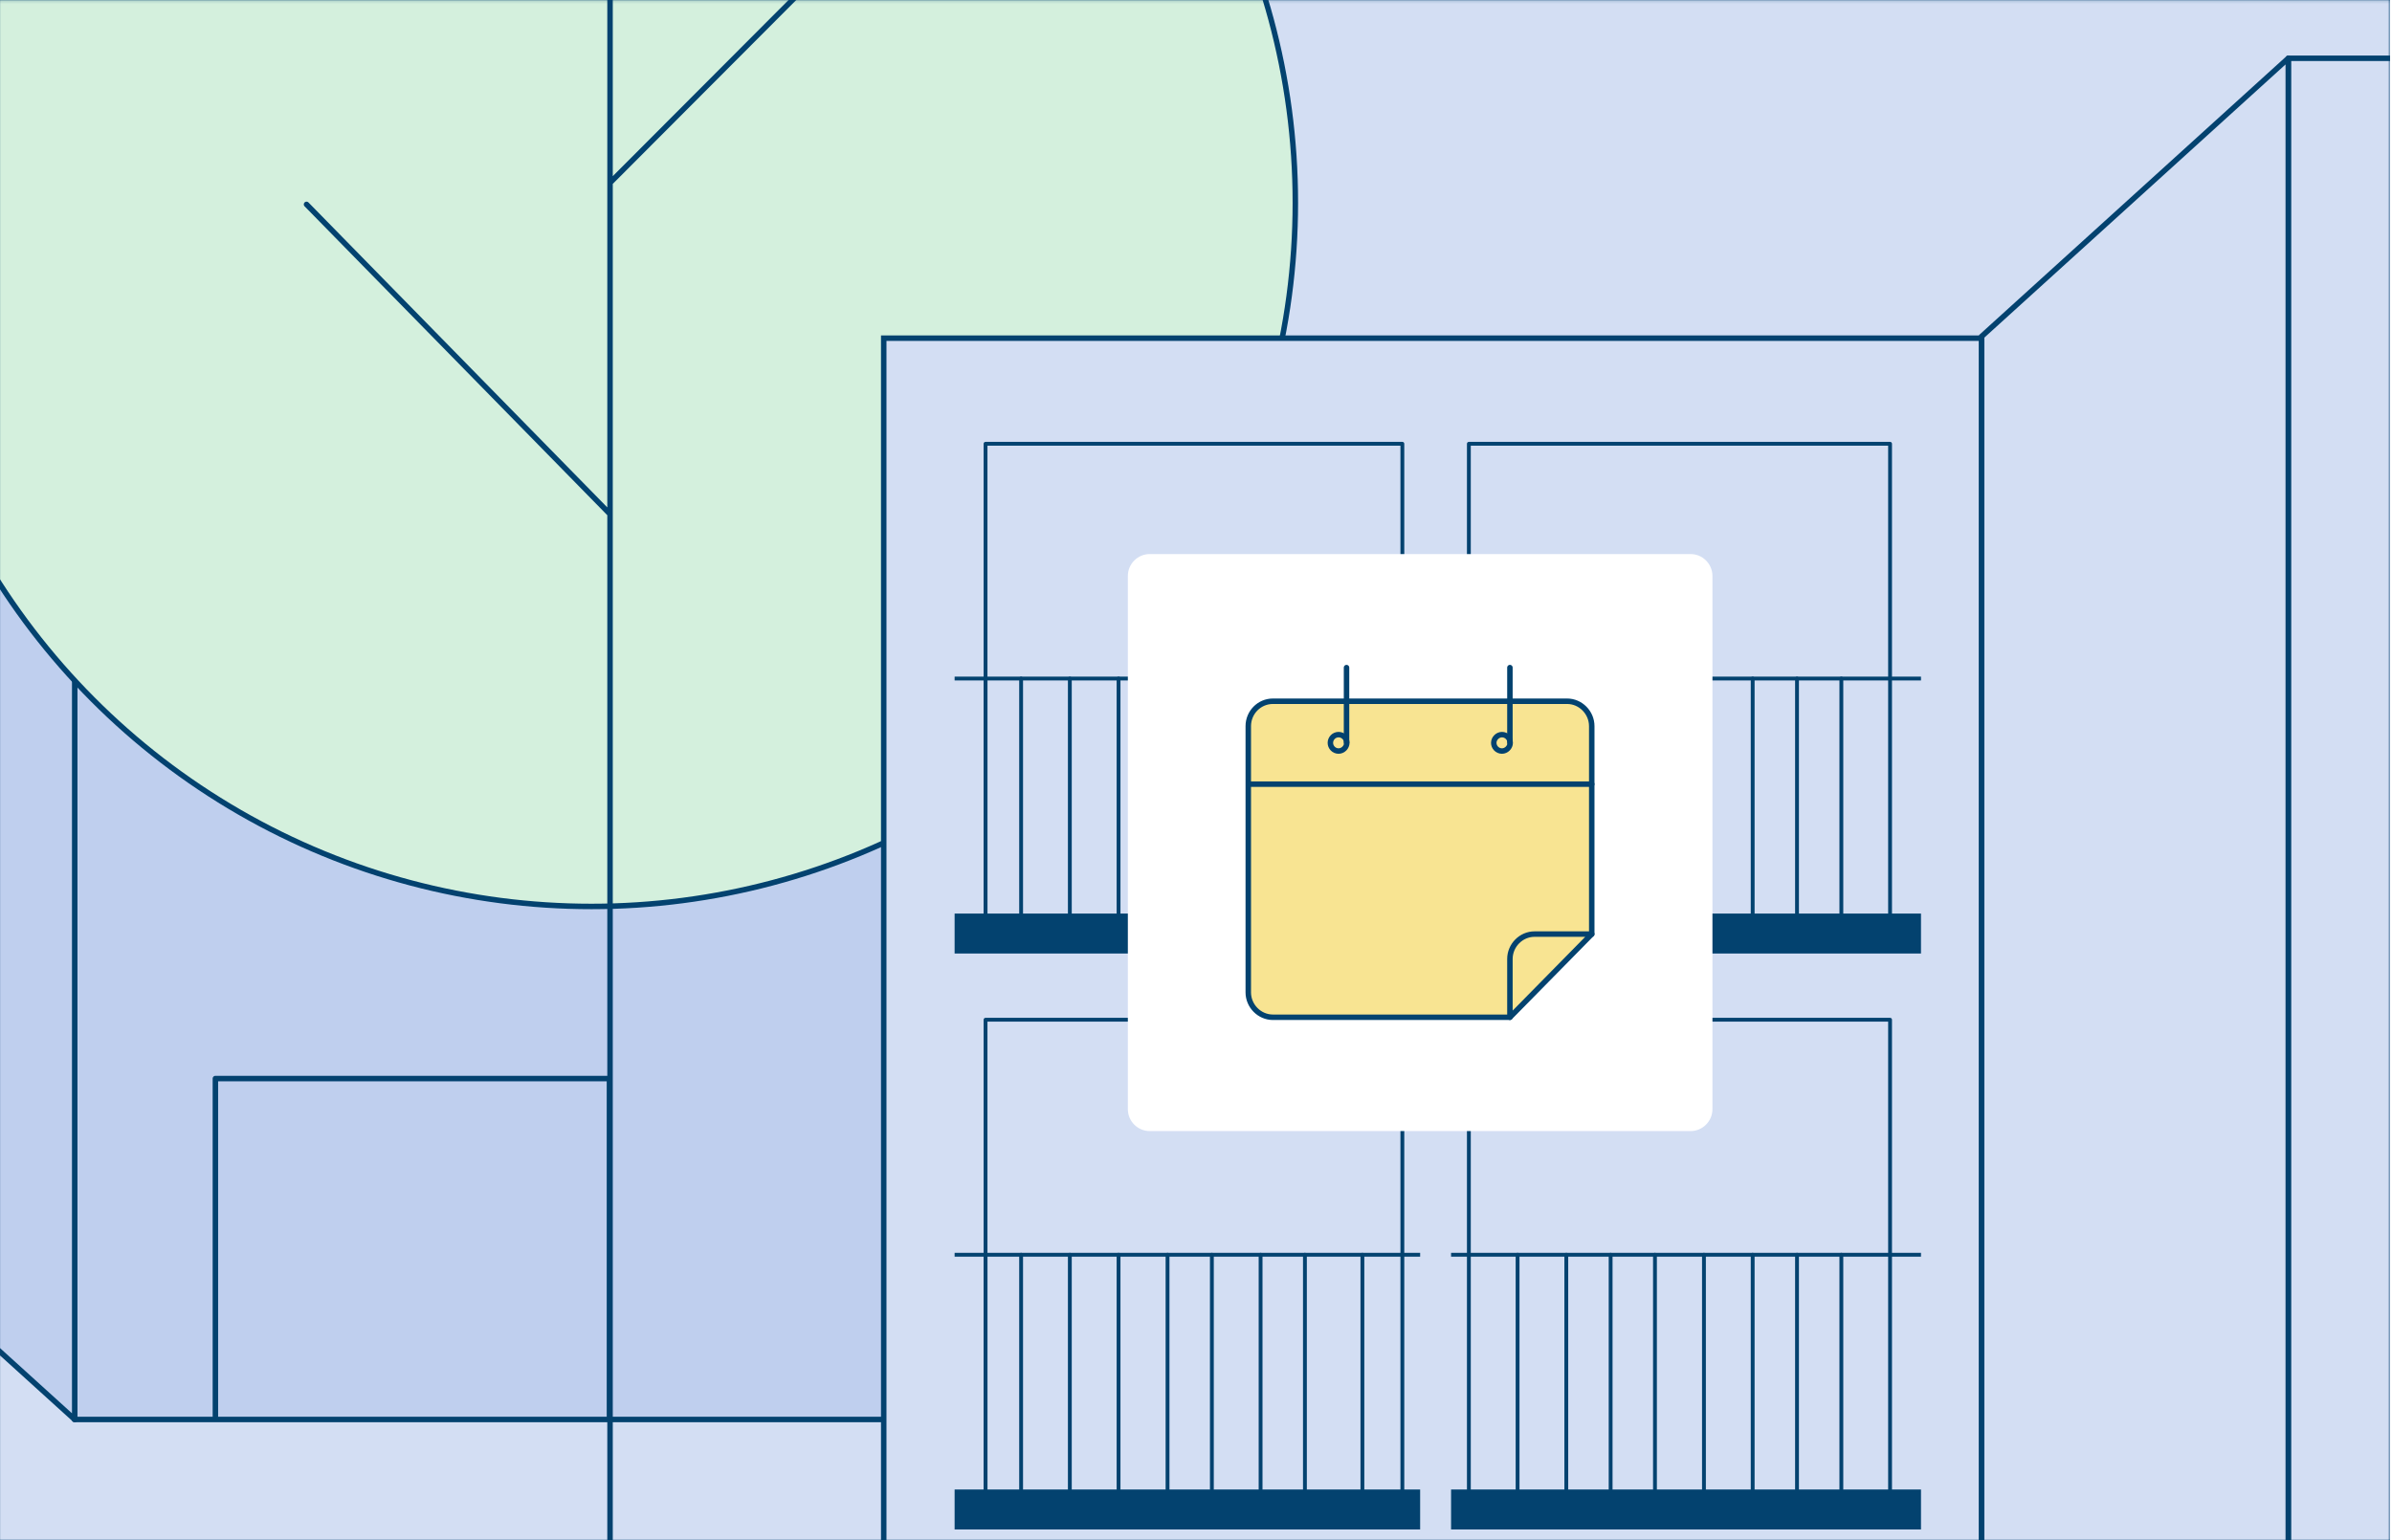 <?xml version="1.0" encoding="utf-8"?>
<!-- Generator: Adobe Illustrator 26.0.1, SVG Export Plug-In . SVG Version: 6.00 Build 0)  -->
<svg version="1.1" id="Calque_1" xmlns="http://www.w3.org/2000/svg" xmlns:xlink="http://www.w3.org/1999/xlink" x="0px" y="0px"
	 viewBox="0 0 874 563" style="enable-background:new 0 0 874 563;" xml:space="preserve">
<style type="text/css">
	.st0{clip-path:url(#SVGID_00000162330454298395908150000010108215881276173442_);fill:#03426F;}
	
		.st1{clip-path:url(#SVGID_00000162330454298395908150000010108215881276173442_);fill:#F8E492;filter:url(#Adobe_OpacityMaskFilter);}
	
		.st2{clip-path:url(#SVGID_00000162330454298395908150000010108215881276173442_);mask:url(#mask1_1242_33323_00000154383843087923711850000006605649563349784465_);}
	.st3{fill:#D3DEF3;}
	.st4{fill:#BFCFEE;stroke:#03426F;stroke-width:2;stroke-linejoin:round;stroke-miterlimit:10;}
	.st5{fill:none;stroke:#03426F;stroke-width:2;stroke-linecap:round;stroke-linejoin:round;}
	.st6{fill:#D4F0DD;stroke:#03426F;stroke-width:2;}
	.st7{fill:#D3DEF3;stroke:#03426F;stroke-width:2;stroke-linejoin:round;stroke-miterlimit:10;}
	.st8{fill:#D3DEF3;stroke:#03426F;stroke-width:2;stroke-miterlimit:10;}
	.st9{fill:none;stroke:#03426F;stroke-width:1.4;}
	.st10{fill:none;stroke:#03426F;stroke-width:1.4;stroke-linecap:round;stroke-linejoin:round;}
	.st11{fill:#03426F;}
	.st12{fill:#FFFFFF;}
	.st13{fill:#F8E492;}
</style>
<defs>
	<rect id="SVGID_1_" x="-0.7" width="874" height="563"/>
</defs>
<clipPath id="SVGID_00000060032460588280918120000002061854376781120688_">
	<use xlink:href="#SVGID_1_"  style="overflow:visible;"/>
</clipPath>
<rect x="-62.2" y="-8" style="clip-path:url(#SVGID_00000060032460588280918120000002061854376781120688_);fill:#03426F;" width="992" height="585"/>
<defs>
	<filter id="Adobe_OpacityMaskFilter" filterUnits="userSpaceOnUse" x="-42.1" y="-184.1" width="1469.1" height="1085.2">
		<feColorMatrix  type="matrix" values="1 0 0 0 0  0 1 0 0 0  0 0 1 0 0  0 0 0 1 0"/>
	</filter>
</defs>
<mask maskUnits="userSpaceOnUse" x="-42.1" y="-184.1" width="1469.1" height="1085.2" id="mask1_1242_33323_00000154383843087923711850000006605649563349784465_">
	
		<rect x="-23.2" y="-3" style="clip-path:url(#SVGID_00000060032460588280918120000002061854376781120688_);fill:#F8E492;filter:url(#Adobe_OpacityMaskFilter);" width="1000.4" height="584"/>
</mask>
<g style="clip-path:url(#SVGID_00000060032460588280918120000002061854376781120688_);mask:url(#mask1_1242_33323_00000154383843087923711850000006605649563349784465_);">
	<path class="st3" d="M-23.2,5c0-4.4,3.6-8,8-8h984.4c4.4,0,8,3.6,8,8v576H-23.2V5z"/>
	<path class="st4" d="M370.2,7.8H27.2v511h342.9V7.8z"/>
	<path class="st4" d="M27.2,7.8L-37.9,67v392.7l65.2,59.1V7.8z"/>
	<path class="st5" d="M78.7,517.7V394.2h144v123.5"/>
	<circle class="st6" cx="216.1" cy="74.1" r="257.2"/>
	<path class="st5" d="M222.9-54.4V66.8 M222.9,702.7V187.9 M222.9,187.9L112,74.7 M222.9,187.9V66.8 M222.9,66.8l78.4-78.6"/>
	<path class="st7" d="M1426,21.3H836.1V900H1426V21.3z"/>
	<path class="st7" d="M836.1,21.3L724,123v675.3L836.1,900V21.3z"/>
	<path class="st8" d="M724,123.6H322.9v674.3H724V123.6z"/>
	<path class="st9" d="M701.9,458.6H530.2"/>
	<path class="st9" d="M518.9,458.6H348.8"/>
	<path class="st10" d="M360.1,372.7v184.6h152.3V372.7H360.1z"/>
	<path class="st10" d="M536.7,372.7v184.6h153.9V372.7H536.7z"/>
	<rect x="530.2" y="544.4" class="st11" width="171.7" height="14.6"/>
	<rect x="348.8" y="544.4" class="st11" width="170.1" height="14.6"/>
	<path class="st10" d="M360.1,544.4v-85.8"/>
	<path class="st10" d="M373.1,544.4v-85.8"/>
	<path class="st10" d="M390.9,544.4v-85.8"/>
	<path class="st10" d="M408.7,544.4v-85.8"/>
	<path class="st10" d="M426.6,544.4v-85.8"/>
	<path class="st10" d="M442.8,544.4v-85.8"/>
	<path class="st10" d="M460.6,544.4v-85.8"/>
	<path class="st10" d="M476.8,544.4v-85.8"/>
	<path class="st10" d="M497.8,544.4v-85.8"/>
	<path class="st9" d="M701.9,248H530.2"/>
	<path class="st9" d="M518.9,248H348.8"/>
	<path class="st10" d="M360.1,162.2v184.6h152.3V162.2H360.1z"/>
	<path class="st10" d="M536.7,162.2v184.6h153.9V162.2H536.7z"/>
	<rect x="530.2" y="333.9" class="st11" width="171.7" height="14.6"/>
	<rect x="348.8" y="333.9" class="st11" width="170.1" height="14.6"/>
	<path class="st10" d="M360.1,333.9V248"/>
	<path class="st10" d="M373.1,333.9V248"/>
	<path class="st10" d="M390.9,333.9V248"/>
	<path class="st10" d="M408.7,333.9V248"/>
	<path class="st10" d="M426.6,333.9V248"/>
	<path class="st10" d="M442.8,333.9V248"/>
	<path class="st10" d="M460.6,333.9V248"/>
	<path class="st10" d="M476.8,333.9V248"/>
	<path class="st10" d="M497.8,333.9V248"/>
	<path class="st10" d="M554.5,333.9V248"/>
	<path class="st10" d="M572.3,333.9V248"/>
	<path class="st10" d="M588.5,333.9V248"/>
	<path class="st10" d="M604.7,333.9V248"/>
	<path class="st10" d="M622.6,333.9V248"/>
	<path class="st10" d="M640.4,333.9V248"/>
	<path class="st10" d="M656.6,333.9V248"/>
	<path class="st10" d="M672.8,333.9V248"/>
	<path class="st10" d="M554.5,544.4v-85.8"/>
	<path class="st10" d="M572.3,544.4v-85.8"/>
	<path class="st10" d="M588.5,544.4v-85.8"/>
	<path class="st10" d="M604.7,544.4v-85.8"/>
	<path class="st10" d="M622.6,544.4v-85.8"/>
	<path class="st10" d="M640.4,544.4v-85.8"/>
	<path class="st10" d="M656.6,544.4v-85.8"/>
	<path class="st10" d="M672.8,544.4v-85.8"/>
	<g>
		<path class="st12" d="M420.1,202.5h197.6c4.4,0,8,3.6,8,8v194.9c0,4.4-3.6,8-8,8H420.1c-4.4,0-8-3.6-8-8V210.5
			C412.1,206.1,415.7,202.5,420.1,202.5z"/>
	</g>
	<path class="st13" d="M551.7,371.8h-86.6c-4.9,0-9-4.1-9-9.1v-97.3c0-5,4-9.1,9-9.1h107.5c4.9,0,9,4.1,9,9.1v76"/>
	<path class="st5" d="M551.7,371.8h-86.6c-4.9,0-9-4.1-9-9.1v-97.3c0-5,4-9.1,9-9.1h107.5c4.9,0,9,4.1,9,9.1v76"/>
	<path class="st5" d="M489.1,274.5c1.6,0,3-1.4,3-3s-1.3-3-3-3s-3,1.4-3,3S487.4,274.5,489.1,274.5z"/>
	<path class="st5" d="M548.8,274.5c1.6,0,3-1.4,3-3s-1.3-3-3-3c-1.6,0-3,1.4-3,3S547.1,274.5,548.8,274.5z"/>
	<path class="st5" d="M492,271.4v-27.4"/>
	<path class="st5" d="M551.7,271.4v-27.4"/>
	<path class="st5" d="M456.2,286.6h125.4"/>
	<path class="st5" d="M581.6,341.4h-20.9c-4.9,0-9,4.1-9,9.1v21.3L581.6,341.4z"/>
</g>
</svg>
